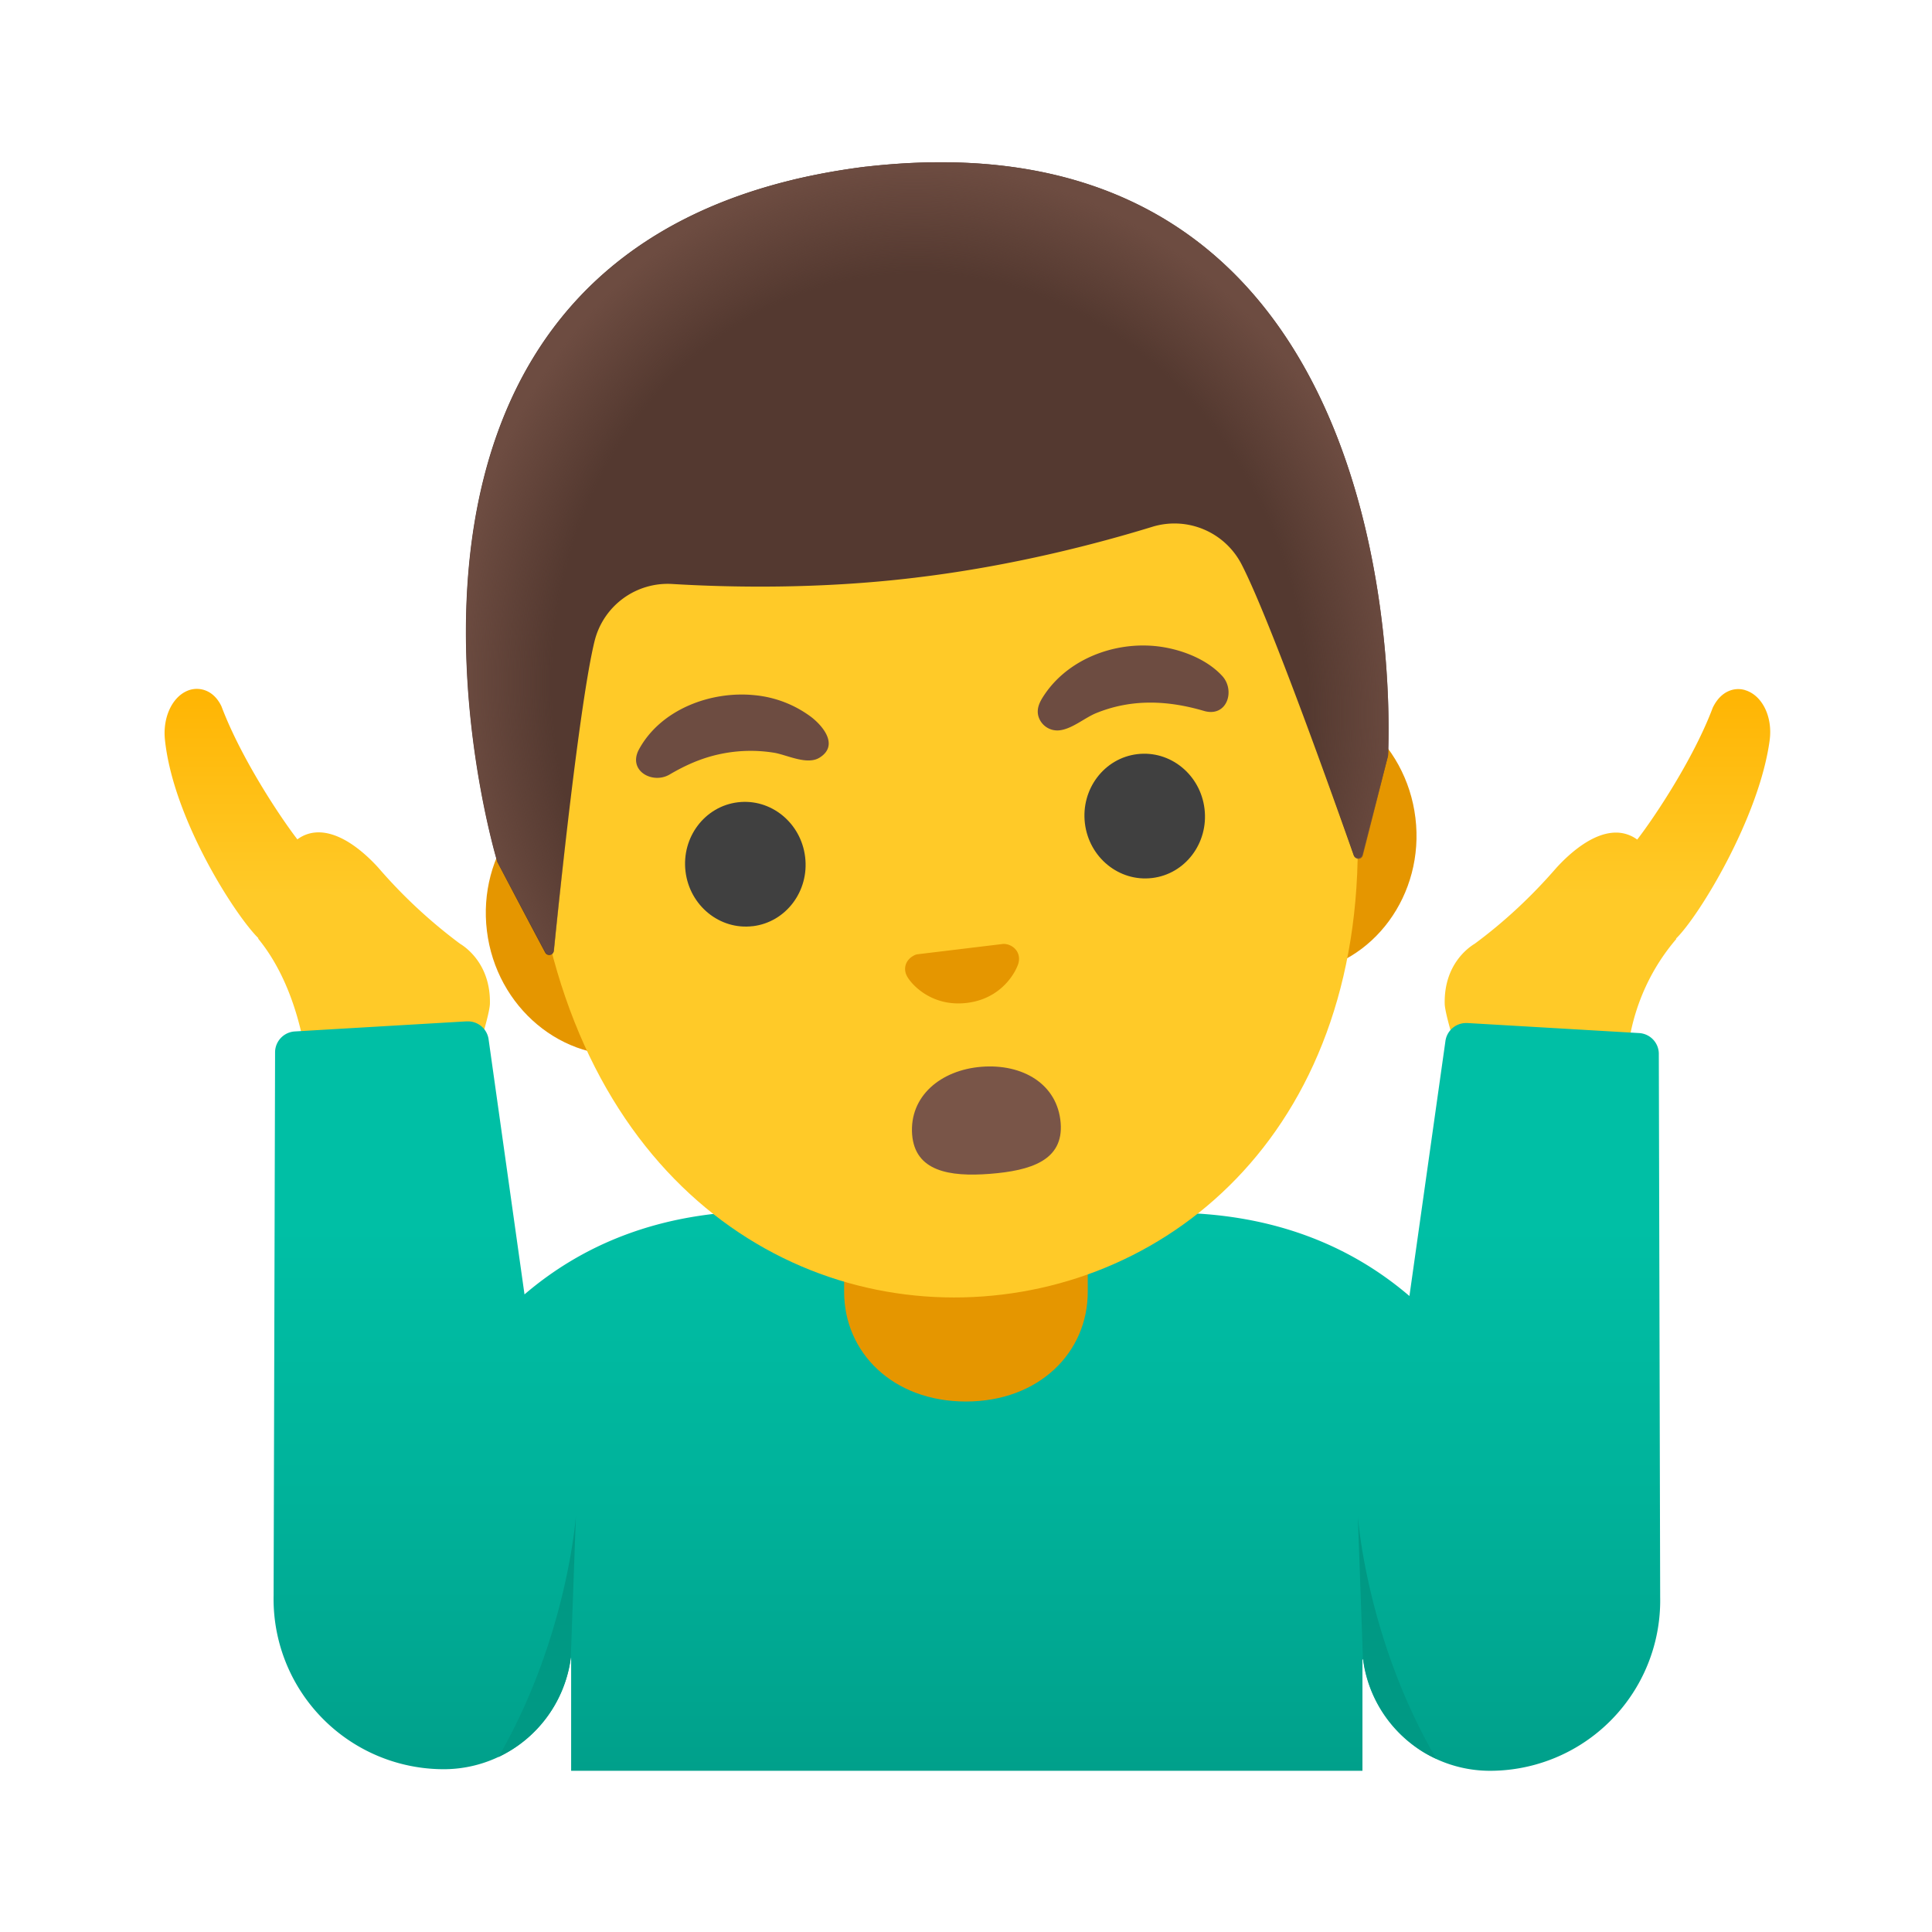 <svg width="50" height="50" viewBox="0 0 50 50" fill="none" xmlns="http://www.w3.org/2000/svg"><path d="M11.9 24.42a13.2 13.2 0 0 1-2.11-1.965c-.33-.364-.983-.965-1.629-.91a.9.9 0 0 0-.465.178c-.44-.57-1.458-2.097-1.965-3.444-.205-.427-.562-.497-.809-.427-.437.128-.719.683-.653 1.298.216 2.049 1.82 4.545 2.42 5.132l-.01.007c1.18 1.437 1.292 3.534 1.292 3.555a.35.35 0 0 0 .288.326l3.302.552q.029.005.059.004a.34.34 0 0 0 .326-.236c.219-.642.726-2.17.733-2.517.02-1.014-.622-1.459-.778-1.552" fill="url(#a)"/><path d="M45.163 17.86c-.246-.076-.614-.006-.837.455-.496 1.32-1.514 2.844-1.955 3.413a.93.93 0 0 0-.465-.177c-.645-.055-1.298.546-1.632.914-.642.74-1.35 1.399-2.107 1.958-.156.094-.799.534-.778 1.555.007.347.514 1.879.733 2.517.048.143.18.236.326.236.021 0 .038 0 .06-.003l3.301-.552a.344.344 0 0 0 .288-.368c0-.017-.118-1.871 1.288-3.51l-.01-.007c.6-.584 2.153-3.135 2.423-5.128.084-.608-.19-1.17-.635-1.302" fill="url(#b)"/><path d="M42.93 27.26a.54.54 0 0 0-.504-.524l-4.447-.26h-.039a.54.54 0 0 0-.534.478l-.93 6.587c-1.452-1.243-3.455-2.156-6.209-2.156-.906 0-9.576-.042-10.485-.042-2.754 0-4.757.913-6.208 2.156l-.927-6.586a.54.54 0 0 0-.539-.48h-.038l-4.447.261a.544.544 0 0 0-.504.524l-.038 14.076a4.405 4.405 0 0 0 4.406 4.493 3.314 3.314 0 0 0 3.284-2.886l.01.007v2.92H35.26V42.95l.014-.007a3.314 3.314 0 0 0 3.285 2.885 4.407 4.407 0 0 0 4.406-4.492z" fill="url(#c)"/><path d="M37.172 45.517a2.8 2.8 0 0 1-.573-.337 3.4 3.4 0 0 1-.656-.645 3.3 3.3 0 0 1-.663-1.594l-.007.003-.132-3.708s.218 3.177 2.03 6.281m-22.267-6.281-.132 3.677v.004a3.32 3.32 0 0 1-1.872 2.555c1.785-3.09 2.004-6.236 2.004-6.236" fill="#009984"/><path d="M21.846 29.969v3.465c0 1.566 1.257 2.837 3.152 2.837s3.153-1.271 3.153-2.837v-3.465zm10.962-11.996-17.263 2.1c-1.86.226-3.187 2.035-2.944 4.017.24 1.983 1.962 3.42 3.823 3.195l17.263-2.101c1.86-.226 3.187-2.035 2.944-4.017-.24-1.983-1.962-3.42-3.823-3.195" fill="#E59600"/><path d="M22.667 6.588c-5.5.67-9.875 7.166-8.844 15.628 1.025 8.412 6.774 11.937 12.118 11.287 5.343-.649 10.083-5.447 9.058-13.864-1.03-8.461-6.836-13.718-12.332-13.051" fill="#FFCA28"/><path d="M27.45 29.063c.076.965-.767 1.233-1.83 1.316-1.062.083-1.937-.073-2.014-1.014-.076-.993.737-1.673 1.796-1.757 1.062-.083 1.968.445 2.048 1.455" fill="#795548"/><path d="M26.074 24.442a.4.4 0 0 0-.104-.014l-2.236.27a.3.3 0 0 0-.097.039c-.195.107-.278.33-.156.541.121.212.642.785 1.541.677.896-.107 1.264-.791 1.334-1.024.065-.236-.07-.43-.282-.49" fill="#E59600"/><path d="M19.482 23.97c.855-.103 1.462-.904 1.355-1.79-.106-.885-.885-1.52-1.74-1.417s-1.462.904-1.356 1.79c.107.885.886 1.519 1.74 1.416m10.337-1.246c.855-.102 1.461-.903 1.355-1.789s-.885-1.52-1.74-1.417-1.462.904-1.356 1.79c.107.885.886 1.519 1.74 1.416" fill="#404040"/><path d="M31.17 18.402c-.937-.277-1.874-.323-2.798.052-.302.122-.631.417-.965.448a.51.51 0 0 1-.535-.371c-.055-.215.052-.396.17-.57.678-.99 2-1.423 3.153-1.197.514.1 1.076.336 1.438.732.34.375.125 1.066-.462.906M16.528 19.41c.562-1.053 1.875-1.539 3.017-1.417a2.9 2.9 0 0 1 1.448.562c.316.243.722.743.212 1.056-.323.194-.837-.073-1.164-.129a3.8 3.8 0 0 0-1.413.035c-.472.1-.892.288-1.305.531-.438.25-1.07-.097-.795-.638" fill="#6D4C41"/><path d="M22.42 4.313h-.014C7.931 6.118 12.87 22.308 12.87 22.308s.854 1.628 1.24 2.347a.118.118 0 0 0 .221-.045c.146-1.42.674-6.458 1.056-8.017a1.95 1.95 0 0 1 2.02-1.479c1.452.087 3.75.139 6.247-.16l.027-.003.028-.004c2.497-.298 4.719-.885 6.108-1.312a1.955 1.955 0 0 1 2.312.965c.736 1.42 2.423 6.167 2.903 7.531.038.111.197.104.229-.01l.66-2.56c.003 0 .996-16.898-13.5-15.248" fill="#543930"/><path d="M35.923 19.562s.996-16.899-13.5-15.25h-.007a18 18 0 0 0-1.896.34l-.01.004-.083.021c-12.02 2.993-7.552 17.631-7.552 17.631l1.24 2.333c.055.105.208.073.222-.041.146-1.434.673-6.451 1.055-8.007a1.95 1.95 0 0 1 2.021-1.479c1.451.087 3.75.139 6.246-.16l.028-.003.028-.004c2.496-.298 4.718-.885 6.107-1.312a1.955 1.955 0 0 1 2.313.965c.74 1.427 2.437 6.208 2.91 7.548.037.111.194.105.225-.01.201-.785.652-2.576.652-2.576" fill="url(#d)"/><defs><linearGradient id="a" x1="8.47" y1="28.788" x2="8.47" y2="17.504" gradientUnits="userSpaceOnUse"><stop offset=".5" stop-color="#FFCA28"/><stop offset="1" stop-color="#FFB300"/></linearGradient><linearGradient id="b" x1="41.602" y1="28.79" x2="41.602" y2="17.506" gradientUnits="userSpaceOnUse"><stop offset=".5" stop-color="#FFCA28"/><stop offset="1" stop-color="#FFB300"/></linearGradient><linearGradient id="c" x1="25.024" y1="31.745" x2="25.024" y2="46.59" gradientUnits="userSpaceOnUse"><stop stop-color="#00BFA5"/><stop offset=".47" stop-color="#00B29A"/><stop offset="1" stop-color="#009E89"/></linearGradient><radialGradient id="d" cx="0" cy="0" r="1" gradientUnits="userSpaceOnUse" gradientTransform="rotate(-6.8 163.894 -193.422)scale(12.231 13.8)"><stop offset=".794" stop-color="#6D4C41" stop-opacity="0"/><stop offset="1" stop-color="#6D4C41"/></radialGradient></defs></svg>
